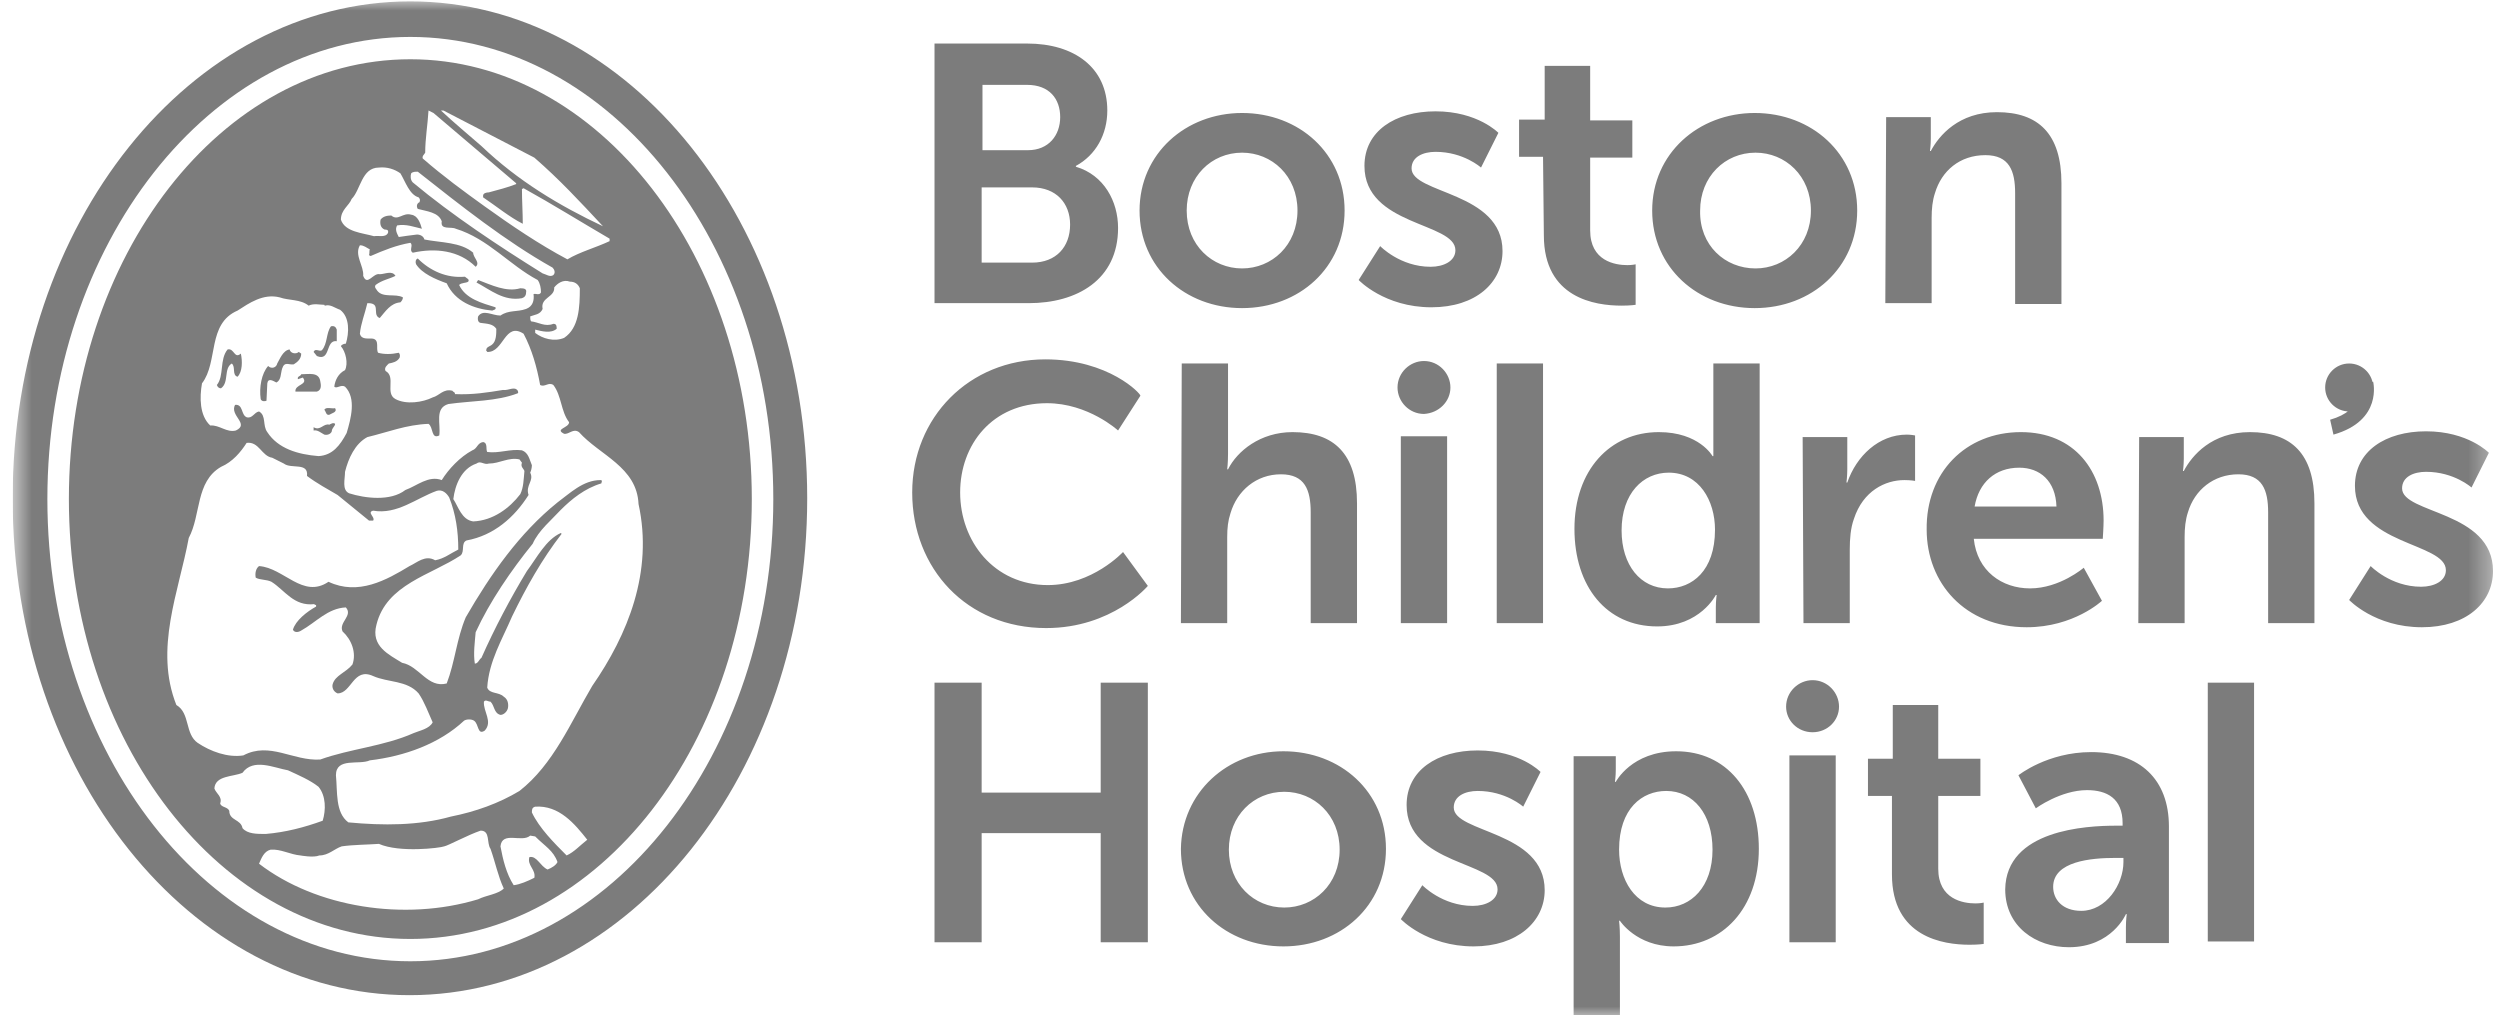 <svg width="118" height="48" viewBox="0 0 118 48" fill="none" xmlns="http://www.w3.org/2000/svg">
<g clip-path="url(#clip0_13068_1087)">
<mask id="mask0_13068_1087" style="mask-type:luminance" maskUnits="userSpaceOnUse" x="0" y="-1" width="118" height="49">
<path d="M117.67 -0H0.597V48H117.67V-0Z" fill="white"/>
</mask>
<g mask="url(#mask0_13068_1087)">
<path d="M38.1 23.519C38.1 36.475 29.709 46.972 19.329 46.972C8.987 46.972 0.597 36.475 0.597 23.519C0.597 10.562 8.987 0.065 19.368 0.065C29.709 0.065 38.1 10.562 38.1 23.519ZM19.368 45.372C28.812 45.372 36.5 35.577 36.5 23.558C36.5 11.538 28.812 1.743 19.368 1.743C9.924 1.743 2.236 11.538 2.236 23.558C2.236 35.577 9.924 45.372 19.368 45.372ZM19.368 2.797C28.265 2.797 35.485 12.123 35.485 23.558C35.485 35.031 28.265 44.319 19.368 44.319C10.47 44.319 3.251 34.992 3.251 23.558C3.251 12.084 10.47 2.797 19.368 2.797ZM20.461 5.333L20.226 5.216C20.187 5.88 20.07 6.543 20.07 7.206C20.031 7.284 19.914 7.362 19.953 7.48C20.89 8.299 21.904 9.041 22.88 9.743C24.129 10.64 25.456 11.538 26.782 12.241C27.368 11.889 28.109 11.694 28.773 11.382V11.265C27.368 10.445 26.119 9.665 24.714 8.884L24.636 8.923C24.636 9.47 24.675 10.055 24.675 10.562C24.051 10.25 23.387 9.704 22.802 9.314V9.236C22.802 9.119 22.958 9.08 23.075 9.08C23.505 8.962 23.973 8.845 24.363 8.689V8.65L20.461 5.333ZM20.929 5.216H20.812C21.436 5.802 22.1 6.348 22.724 6.894C24.441 8.533 26.392 9.704 28.461 10.68C27.329 9.47 26.431 8.494 25.222 7.441L20.929 5.216ZM18.9 8.182C18.626 7.987 18.275 7.87 17.885 7.909C17.066 7.909 17.026 8.962 16.597 9.392C16.48 9.704 16.09 9.899 16.09 10.367C16.285 10.953 17.105 10.992 17.651 11.148C17.885 11.109 18.197 11.226 18.314 10.992C18.353 10.836 18.236 10.836 18.158 10.836C17.963 10.758 17.924 10.562 17.963 10.367C18.08 10.211 18.275 10.172 18.47 10.172C18.782 10.445 19.017 10.016 19.407 10.133C19.719 10.172 19.836 10.524 19.914 10.797C19.563 10.719 19.173 10.562 18.744 10.64C18.626 10.836 18.744 11.031 18.822 11.187C19.056 11.148 19.368 11.109 19.68 11.07C19.836 11.07 19.992 11.148 20.031 11.304C20.812 11.46 21.748 11.421 22.334 11.928C22.334 12.162 22.685 12.397 22.451 12.592C21.67 11.811 20.539 11.694 19.485 11.928C19.29 11.811 19.524 11.577 19.368 11.46C18.704 11.577 18.119 11.811 17.495 12.084L17.417 12.045C17.456 11.928 17.417 11.85 17.456 11.772C17.3 11.694 17.183 11.577 16.987 11.577C16.714 12.045 17.183 12.553 17.143 13.021C17.339 13.528 17.612 12.865 17.924 12.943C18.158 12.943 18.509 12.748 18.666 13.021C18.353 13.177 18.041 13.216 17.729 13.45C17.651 13.567 17.768 13.645 17.807 13.723C18.08 14.075 18.666 13.841 19.017 14.036C19.017 14.114 18.978 14.192 18.9 14.27C18.431 14.309 18.197 14.699 17.924 15.011C17.69 14.933 17.768 14.66 17.729 14.504C17.69 14.309 17.456 14.309 17.339 14.309C17.222 14.816 17.026 15.284 16.987 15.753C17.066 16.065 17.417 15.948 17.612 15.987C17.924 16.065 17.729 16.455 17.846 16.65C18.119 16.728 18.47 16.728 18.822 16.65C18.861 16.689 18.9 16.767 18.861 16.884C18.744 17.08 18.548 17.119 18.353 17.158C18.275 17.236 18.119 17.353 18.197 17.509C18.704 17.782 18.158 18.562 18.666 18.836C19.173 19.109 19.953 18.992 20.422 18.758C20.734 18.68 20.929 18.328 21.358 18.445C21.397 18.523 21.475 18.484 21.475 18.602C22.295 18.64 23.036 18.523 23.739 18.406C24.012 18.445 24.285 18.211 24.441 18.445C24.441 18.484 24.48 18.523 24.441 18.562C23.426 18.953 22.256 18.914 21.163 19.07C20.5 19.265 20.812 20.006 20.734 20.553C20.343 20.748 20.461 20.163 20.226 20.006C19.173 20.045 18.314 20.397 17.339 20.631C16.753 20.943 16.441 21.645 16.285 22.27C16.285 22.621 16.129 23.128 16.48 23.284C17.222 23.519 18.431 23.675 19.134 23.128C19.68 22.933 20.226 22.426 20.851 22.66C21.163 22.153 21.709 21.567 22.295 21.255C22.529 21.177 22.529 20.904 22.802 20.865C23.036 20.904 22.919 21.216 22.997 21.333C23.544 21.411 24.09 21.177 24.636 21.255C24.948 21.372 24.987 21.684 25.105 21.958C25.105 22.075 25.066 22.231 25.026 22.309C25.222 22.699 24.792 22.894 24.948 23.363C24.285 24.416 23.309 25.275 22.022 25.509C21.748 25.626 21.944 26.016 21.748 26.211C20.343 27.148 18.236 27.577 17.768 29.489C17.495 30.504 18.353 30.894 18.978 31.284C19.797 31.441 20.187 32.494 21.085 32.26C21.475 31.245 21.553 30.153 21.983 29.138C23.153 27.109 24.519 25.158 26.314 23.714C26.9 23.284 27.524 22.66 28.343 22.66C28.461 22.66 28.383 22.777 28.383 22.816C27.602 23.05 26.978 23.558 26.47 24.065C26.041 24.533 25.417 25.041 25.143 25.665C24.129 26.914 23.114 28.397 22.451 29.841C22.412 30.309 22.334 30.855 22.412 31.323C22.568 31.323 22.607 31.128 22.724 31.05C23.348 29.645 24.09 28.241 24.87 26.953C25.339 26.328 25.768 25.47 26.47 25.158L26.509 25.197C25.573 26.406 24.831 27.733 24.168 29.099C23.7 30.192 23.075 31.206 22.997 32.455C23.114 32.767 23.544 32.65 23.778 32.884C23.973 33.002 24.012 33.236 23.973 33.431C23.934 33.587 23.778 33.743 23.622 33.743C23.309 33.665 23.348 33.314 23.153 33.119C23.036 33.119 22.919 33.002 22.841 33.119C22.802 33.587 23.27 34.055 22.88 34.484C22.529 34.719 22.607 34.172 22.373 34.016C22.256 33.938 22.022 33.938 21.904 34.016C20.734 35.109 19.095 35.694 17.456 35.889C16.948 36.123 15.856 35.733 15.856 36.592C15.934 37.372 15.817 38.348 16.441 38.816C18.08 38.972 19.758 38.972 21.28 38.543C22.451 38.309 23.544 37.919 24.519 37.333C26.119 36.084 26.939 34.094 27.953 32.377C29.631 29.958 30.841 26.992 30.139 23.792C30.061 22.036 28.305 21.489 27.329 20.397C27.056 20.201 26.861 20.514 26.626 20.475C26.158 20.241 26.861 20.201 26.861 19.928C26.47 19.421 26.509 18.68 26.119 18.172C25.885 18.016 25.729 18.289 25.495 18.172C25.339 17.314 25.105 16.494 24.714 15.753C23.817 15.167 23.778 16.65 22.997 16.611C22.997 16.572 22.919 16.572 22.958 16.494C22.958 16.377 23.153 16.338 23.231 16.26C23.426 16.104 23.426 15.753 23.426 15.519C23.27 15.284 22.997 15.284 22.724 15.245C22.568 15.245 22.529 15.089 22.568 14.933C22.802 14.582 23.231 14.894 23.622 14.894C24.012 14.621 24.402 14.738 24.831 14.582C25.143 14.465 25.222 14.192 25.183 13.88C25.3 13.841 25.456 13.958 25.534 13.802C25.534 13.606 25.495 13.372 25.378 13.216C24.051 12.514 23.036 11.265 21.514 10.797C21.28 10.68 20.773 10.875 20.851 10.445C20.695 10.016 20.148 9.977 19.719 9.86C19.641 9.743 19.68 9.587 19.797 9.548C19.836 9.47 19.836 9.392 19.758 9.314C19.329 9.197 19.134 8.572 18.9 8.182ZM19.719 8.104C19.602 8.104 19.485 8.104 19.407 8.182C19.368 8.299 19.368 8.494 19.485 8.611C21.358 10.172 23.544 11.616 25.612 12.904C25.768 12.943 25.963 13.099 26.119 12.982C26.236 12.865 26.158 12.709 26.08 12.631C23.856 11.382 21.748 9.704 19.719 8.104ZM21.944 13.06C21.085 13.138 20.305 12.787 19.719 12.201C19.602 12.241 19.602 12.397 19.641 12.475C19.914 12.904 20.539 13.177 21.085 13.372C21.475 14.231 22.373 14.582 23.231 14.66C23.309 14.621 23.426 14.621 23.387 14.504C22.763 14.309 21.983 14.114 21.67 13.45C21.787 13.333 21.983 13.372 22.1 13.294C22.178 13.177 22.022 13.138 21.944 13.06ZM24.558 13.606C23.895 13.802 23.192 13.45 22.568 13.216L22.49 13.333C23.153 13.684 23.778 14.231 24.636 14.075C24.753 14.036 24.831 13.958 24.831 13.802C24.87 13.645 24.753 13.606 24.558 13.606ZM27.368 13.606C27.29 13.411 27.134 13.294 26.9 13.294C26.587 13.177 26.314 13.372 26.158 13.567C26.197 14.036 25.495 14.036 25.612 14.582C25.495 14.855 25.222 14.855 25.026 14.933C25.026 15.05 25.026 15.089 25.066 15.167C25.417 15.206 25.729 15.441 26.119 15.284C26.275 15.284 26.275 15.402 26.275 15.519C26.002 15.753 25.573 15.636 25.261 15.558V15.714C25.612 15.987 26.158 16.143 26.626 15.948C27.329 15.48 27.368 14.504 27.368 13.606ZM14.568 14.426C14.178 14.114 13.631 14.192 13.202 14.036C12.422 13.841 11.758 14.309 11.212 14.66C9.768 15.284 10.314 17.08 9.534 18.094C9.417 18.758 9.417 19.616 9.924 20.084C10.353 20.045 10.704 20.436 11.134 20.319C11.797 20.006 10.822 19.616 11.095 19.109C11.485 19.07 11.368 19.577 11.641 19.694C11.914 19.772 11.992 19.46 12.226 19.421C12.578 19.616 12.383 20.084 12.617 20.397C13.124 21.177 14.061 21.45 15.036 21.528C15.7 21.489 16.051 21.021 16.363 20.436C16.558 19.772 16.831 18.797 16.285 18.25C16.09 18.133 15.895 18.367 15.778 18.25C15.817 17.938 15.973 17.626 16.285 17.47C16.441 17.158 16.324 16.611 16.09 16.338C16.129 16.26 16.246 16.221 16.324 16.221C16.48 15.714 16.519 14.972 16.051 14.621C15.817 14.543 15.582 14.348 15.348 14.426C15.348 14.426 15.309 14.426 15.309 14.387C15.114 14.387 14.802 14.309 14.568 14.426ZM15.895 15.558C15.856 15.441 15.778 15.363 15.622 15.402C15.387 15.714 15.466 16.221 15.192 16.533C15.075 16.611 14.88 16.416 14.802 16.611L14.958 16.806C15.622 17.08 15.348 16.026 15.895 16.104V15.558ZM11.368 16.689C11.056 16.962 11.056 16.416 10.743 16.494C10.353 16.962 10.587 17.743 10.236 18.172C10.275 18.289 10.353 18.328 10.431 18.328C10.822 18.055 10.548 17.392 10.939 17.158C11.134 17.314 10.939 17.704 11.212 17.782C11.446 17.548 11.446 17.041 11.368 16.689ZM14.1 16.611C13.982 16.728 13.709 16.689 13.67 16.494C13.358 16.533 13.202 16.962 13.085 17.158C13.046 17.353 12.812 17.431 12.656 17.275C12.344 17.626 12.226 18.289 12.305 18.836C12.344 18.953 12.5 18.953 12.578 18.914L12.617 18.094C12.656 17.821 12.89 17.977 13.046 18.055C13.28 17.938 13.241 17.626 13.319 17.392C13.436 17.041 13.631 17.236 13.866 17.197C14.061 17.08 14.217 16.924 14.217 16.689L14.1 16.611ZM15.114 17.977C15.036 17.548 14.568 17.665 14.217 17.665C14.178 17.782 14.022 17.743 14.061 17.899L14.295 17.821C14.568 18.172 13.905 18.133 13.944 18.484H14.958C15.192 18.406 15.153 18.172 15.114 17.977ZM15.817 19.265C15.661 19.304 15.387 19.187 15.309 19.343C15.387 19.421 15.387 19.616 15.543 19.577C15.661 19.499 15.934 19.46 15.817 19.265ZM15.661 20.358C15.661 20.201 15.817 20.123 15.817 20.006C15.739 19.928 15.622 20.006 15.543 20.045C15.27 19.967 15.114 20.358 14.802 20.163V20.319C14.997 20.28 15.153 20.436 15.309 20.514C15.466 20.553 15.622 20.475 15.661 20.358ZM12.851 21.606C12.344 21.528 12.226 20.826 11.641 20.904C11.368 21.333 10.978 21.802 10.431 22.036C9.222 22.738 9.495 24.299 8.909 25.392C8.441 27.928 7.27 30.621 8.324 33.275C8.987 33.665 8.714 34.641 9.339 35.07C9.924 35.46 10.743 35.772 11.485 35.655C12.734 34.992 13.826 35.928 15.114 35.85C16.519 35.343 18.119 35.226 19.524 34.602C19.797 34.484 20.265 34.406 20.422 34.094C20.226 33.665 20.031 33.119 19.758 32.728C19.212 32.104 18.314 32.221 17.612 31.909C16.675 31.48 16.597 32.728 15.934 32.728C15.739 32.65 15.661 32.455 15.7 32.299C15.817 31.87 16.324 31.753 16.636 31.363C16.831 30.816 16.597 30.192 16.168 29.802C15.973 29.372 16.675 29.06 16.324 28.67C15.466 28.709 14.919 29.372 14.217 29.762C14.1 29.84 13.905 29.88 13.826 29.724C13.944 29.294 14.49 28.865 14.919 28.631V28.553C14.88 28.553 14.841 28.553 14.841 28.514C13.866 28.631 13.436 27.85 12.812 27.46C12.578 27.343 12.265 27.382 12.07 27.265C12.031 27.07 12.07 26.836 12.226 26.719C13.397 26.797 14.295 28.28 15.505 27.46C16.909 28.123 18.236 27.382 19.329 26.719C19.68 26.562 20.07 26.172 20.539 26.445C20.968 26.367 21.241 26.133 21.631 25.938C21.631 25.08 21.514 24.26 21.202 23.48C21.085 23.284 20.89 23.089 20.617 23.167C19.641 23.519 18.744 24.299 17.612 24.104C17.3 24.182 17.729 24.416 17.612 24.572H17.417L15.934 23.363C15.466 23.089 14.958 22.816 14.49 22.465C14.568 21.802 13.748 22.153 13.397 21.88L12.851 21.606ZM24.519 21.684C24.012 21.567 23.582 21.88 23.075 21.88C22.841 21.958 22.685 21.724 22.49 21.88C21.787 22.114 21.475 22.894 21.397 23.558C21.631 23.909 21.787 24.533 22.334 24.611C23.27 24.572 24.051 23.987 24.558 23.323C24.714 23.011 24.714 22.621 24.753 22.231C24.714 22.114 24.558 22.036 24.636 21.84L24.519 21.684ZM15.036 37.138C14.646 36.826 14.1 36.592 13.592 36.358C12.929 36.24 11.953 35.772 11.446 36.475C11.017 36.67 10.158 36.592 10.119 37.216C10.197 37.45 10.509 37.606 10.392 37.919C10.431 38.114 10.743 38.075 10.822 38.27C10.822 38.738 11.368 38.66 11.446 39.089C11.68 39.363 12.109 39.363 12.539 39.363C13.475 39.285 14.373 39.05 15.231 38.738C15.387 38.231 15.387 37.567 15.036 37.138ZM27.719 39.636C27.134 38.894 26.392 37.997 25.261 38.075C25.105 38.114 25.105 38.231 25.105 38.348C25.456 39.089 26.158 39.792 26.744 40.377C27.095 40.221 27.368 39.909 27.719 39.636ZM23.153 40.065C22.958 39.792 23.153 39.206 22.685 39.206C22.1 39.402 21.163 39.909 20.968 39.948C20.773 40.026 18.861 40.26 17.885 39.831C17.339 39.87 16.675 39.87 16.129 39.948C15.778 40.065 15.505 40.377 15.075 40.377C14.802 40.494 14.178 40.377 14.178 40.377C13.709 40.338 13.241 40.065 12.773 40.104C12.461 40.182 12.344 40.494 12.226 40.767C14.919 42.836 19.095 43.499 22.568 42.446C22.958 42.25 23.505 42.211 23.778 41.938C23.505 41.353 23.387 40.728 23.153 40.065ZM25.026 39.441C24.636 39.792 23.7 39.206 23.622 39.948C23.739 40.572 23.895 41.236 24.246 41.782C24.558 41.743 24.909 41.587 25.222 41.431C25.3 41.041 24.87 40.846 24.987 40.455C25.339 40.377 25.495 40.885 25.846 41.041C26.041 40.963 26.236 40.846 26.314 40.689C26.119 40.143 25.729 39.948 25.261 39.48L25.026 39.441Z" fill="#7C7C7C"/>
<path d="M44.109 2.055H48.48C50.704 2.055 52.265 3.187 52.265 5.216C52.265 6.348 51.719 7.323 50.782 7.831V7.87C52.109 8.26 52.773 9.509 52.773 10.758C52.773 13.216 50.822 14.309 48.558 14.309H44.109V2.055ZM48.519 7.089C49.495 7.089 50.041 6.387 50.041 5.528C50.041 4.67 49.534 4.006 48.48 4.006H46.373V7.089H48.519ZM48.714 12.396C49.846 12.396 50.509 11.655 50.509 10.601C50.509 9.587 49.846 8.845 48.714 8.845H46.334V12.396H48.714ZM58.626 5.333C61.319 5.333 63.465 7.245 63.465 9.938C63.465 12.631 61.319 14.543 58.626 14.543C55.934 14.543 53.787 12.631 53.787 9.938C53.787 7.245 55.973 5.333 58.626 5.333ZM58.626 12.67C60.031 12.67 61.241 11.577 61.241 9.938C61.241 8.299 60.031 7.206 58.626 7.206C57.182 7.206 56.012 8.338 56.012 9.938C56.012 11.577 57.221 12.67 58.626 12.67ZM64.129 13.216C64.129 13.216 65.339 14.504 67.563 14.504C69.67 14.504 70.919 13.333 70.919 11.85C70.919 9.04 66.626 9.157 66.626 7.948C66.626 7.401 67.173 7.167 67.758 7.167C69.085 7.167 69.904 7.909 69.904 7.909L70.724 6.27C70.724 6.27 69.748 5.255 67.758 5.255C65.846 5.255 64.402 6.192 64.402 7.831C64.402 10.679 68.695 10.484 68.695 11.811C68.695 12.319 68.148 12.592 67.524 12.592C66.08 12.592 65.144 11.616 65.144 11.616L64.129 13.216ZM72.87 11.109C72.87 14.075 75.29 14.426 76.539 14.426C76.968 14.426 77.202 14.387 77.202 14.387V12.475C77.202 12.475 77.046 12.514 76.812 12.514C76.226 12.514 75.056 12.319 75.056 10.875V7.44H77.046V5.684H75.056V3.109H72.909V5.645H71.7V7.401H72.831L72.87 11.109ZM82.822 5.333C85.514 5.333 87.66 7.245 87.66 9.938C87.66 12.631 85.514 14.543 82.822 14.543C80.129 14.543 77.983 12.631 77.983 9.938C77.983 7.245 80.168 5.333 82.822 5.333ZM82.861 12.67C84.265 12.67 85.475 11.577 85.475 9.938C85.475 8.299 84.265 7.206 82.861 7.206C81.417 7.206 80.246 8.338 80.246 9.938C80.207 11.577 81.417 12.67 82.861 12.67ZM88.987 14.309H91.173V10.289C91.173 9.86 91.212 9.47 91.329 9.118C91.641 8.065 92.5 7.323 93.709 7.323C94.841 7.323 95.114 8.065 95.114 9.118V14.348H97.3V8.65C97.3 6.309 96.207 5.294 94.256 5.294C92.46 5.294 91.524 6.387 91.134 7.128H91.095C91.095 7.128 91.134 6.855 91.134 6.543V5.528H89.026L88.987 14.309ZM49.339 16.962C45.748 16.962 43.056 19.694 43.056 23.245C43.056 26.835 45.631 29.645 49.378 29.645C52.5 29.645 54.178 27.655 54.178 27.655L53.007 26.055C53.007 26.055 51.563 27.616 49.456 27.616C46.919 27.616 45.319 25.548 45.319 23.245C45.319 20.982 46.841 19.031 49.417 19.031C51.368 19.031 52.773 20.319 52.773 20.319L53.826 18.679C53.865 18.601 52.343 16.962 49.339 16.962ZM55.739 29.411H57.924V25.353C57.924 24.923 57.963 24.572 58.08 24.221C58.392 23.167 59.29 22.387 60.461 22.387C61.592 22.387 61.865 23.128 61.865 24.182V29.411H64.051V23.753C64.051 21.411 62.958 20.396 61.007 20.396C59.485 20.396 58.392 21.294 57.963 22.153H57.924C57.924 22.153 57.963 21.84 57.963 21.411V17.157H55.778L55.739 29.411ZM78.295 20.396C80.207 20.396 80.831 21.528 80.831 21.528H80.87V17.157H83.056V29.411H80.987V28.67C80.987 28.358 81.026 28.084 81.026 28.084H80.987C80.987 28.084 80.246 29.567 78.217 29.567C75.836 29.567 74.314 27.694 74.314 24.962C74.314 22.192 75.992 20.396 78.295 20.396ZM78.724 27.772C79.856 27.772 80.948 26.953 80.948 25.001C80.948 23.636 80.207 22.309 78.763 22.309C77.553 22.309 76.539 23.284 76.539 25.04C76.539 26.679 77.436 27.772 78.724 27.772ZM85.124 29.411H87.309V25.938C87.309 25.431 87.348 24.923 87.504 24.494C87.934 23.167 88.987 22.66 89.885 22.66C90.197 22.66 90.392 22.699 90.392 22.699V20.553C90.392 20.553 90.197 20.514 90.002 20.514C88.675 20.514 87.621 21.528 87.192 22.777H87.153C87.153 22.777 87.192 22.465 87.192 22.153V20.631H85.085L85.124 29.411ZM95.387 20.396C97.924 20.396 99.29 22.231 99.29 24.572C99.29 24.845 99.251 25.431 99.251 25.431H93.163C93.319 26.953 94.49 27.772 95.817 27.772C97.222 27.772 98.353 26.797 98.353 26.797L99.212 28.358C99.212 28.358 97.885 29.606 95.66 29.606C92.734 29.606 90.939 27.499 90.939 25.001C90.9 22.309 92.773 20.396 95.387 20.396ZM97.065 23.909C97.026 22.699 96.285 22.075 95.309 22.075C94.178 22.075 93.397 22.777 93.202 23.909H97.065ZM100.929 29.411H103.114V25.353C103.114 24.923 103.153 24.533 103.27 24.182C103.582 23.128 104.48 22.387 105.651 22.387C106.782 22.387 107.056 23.128 107.056 24.182V29.411H109.241V23.753C109.241 21.411 108.148 20.396 106.197 20.396C104.402 20.396 103.465 21.489 103.075 22.231H103.036C103.036 22.231 103.075 21.957 103.075 21.645V20.631H100.968L100.929 29.411ZM110.88 28.319C110.88 28.319 112.09 29.606 114.314 29.606C116.422 29.606 117.67 28.436 117.67 26.953C117.67 24.104 113.378 24.26 113.378 23.05C113.378 22.504 113.924 22.27 114.509 22.27C115.836 22.27 116.656 23.011 116.656 23.011L117.475 21.372C117.475 21.372 116.5 20.358 114.509 20.358C112.597 20.358 111.153 21.294 111.153 22.933C111.153 25.743 115.446 25.587 115.446 26.914C115.446 27.421 114.9 27.694 114.275 27.694C112.831 27.694 111.895 26.718 111.895 26.718L110.88 28.319ZM44.109 44.475H46.334V39.324H51.953V44.475H54.178V32.221H51.953V37.411H46.334V32.221H44.109V44.475ZM60.578 35.46C63.27 35.46 65.417 37.372 65.417 40.065C65.417 42.758 63.27 44.67 60.578 44.67C57.885 44.67 55.739 42.758 55.739 40.065C55.778 37.411 57.924 35.46 60.578 35.46ZM60.617 42.836C62.022 42.836 63.231 41.743 63.231 40.104C63.231 38.465 62.022 37.372 60.617 37.372C59.173 37.372 58.002 38.504 58.002 40.104C58.002 41.704 59.173 42.836 60.617 42.836ZM66.119 43.382C66.119 43.382 67.329 44.67 69.553 44.67C71.621 44.67 72.909 43.499 72.909 42.016C72.909 39.206 68.617 39.324 68.617 38.114C68.617 37.567 69.163 37.333 69.748 37.333C71.075 37.333 71.895 38.075 71.895 38.075L72.714 36.435C72.714 36.435 71.739 35.421 69.748 35.421C67.836 35.421 66.392 36.358 66.392 37.996C66.392 40.846 70.685 40.65 70.685 41.977C70.685 42.484 70.139 42.758 69.514 42.758C68.07 42.758 67.134 41.782 67.134 41.782L66.119 43.382ZM74.275 35.694H76.265V36.319C76.265 36.631 76.226 36.904 76.226 36.904H76.265C76.265 36.904 77.007 35.46 79.114 35.46C81.495 35.46 83.017 37.333 83.017 40.065C83.017 42.875 81.3 44.67 78.997 44.67C77.241 44.67 76.46 43.46 76.46 43.46H76.421C76.421 43.46 76.46 43.772 76.46 44.202V47.909H74.275V35.694ZM78.607 42.836C79.817 42.836 80.831 41.86 80.831 40.104C80.831 38.426 79.934 37.333 78.646 37.333C77.514 37.333 76.421 38.153 76.421 40.104C76.421 41.509 77.163 42.836 78.607 42.836ZM89.3 41.275C89.3 44.241 91.719 44.592 92.968 44.592C93.397 44.592 93.631 44.553 93.631 44.553V42.602C93.631 42.602 93.475 42.641 93.241 42.641C92.656 42.641 91.485 42.446 91.485 41.002V37.567H93.475V35.811H91.485V33.275H89.339V35.811H88.168V37.567H89.3V41.275ZM99.875 38.972H100.187V38.855C100.187 37.684 99.446 37.294 98.509 37.294C97.26 37.294 96.09 38.153 96.09 38.153L95.27 36.592C95.27 36.592 96.636 35.499 98.704 35.499C101.007 35.499 102.373 36.787 102.373 39.011V44.514H100.343V43.772C100.343 43.421 100.382 43.148 100.382 43.148H100.343C100.343 43.148 99.68 44.709 97.651 44.709C96.09 44.709 94.646 43.733 94.646 41.977C94.685 39.167 98.47 38.972 99.875 38.972ZM98.236 42.992C99.407 42.992 100.226 41.743 100.226 40.689V40.494H99.836C98.704 40.494 96.909 40.65 96.909 41.86C96.909 42.446 97.339 42.992 98.236 42.992ZM70.646 29.411H72.831V17.157H70.646V29.411ZM104.207 44.436H106.392V32.221H104.207V44.436ZM112.012 18.289C112.012 17.665 111.504 17.157 110.88 17.157C110.256 17.157 109.748 17.665 109.748 18.289C109.748 18.914 110.256 19.421 110.88 19.421C111.504 19.421 112.012 18.914 112.012 18.289ZM110.139 20.514C112.48 19.85 112.012 18.016 112.012 18.016L111.309 18.211C111.309 18.25 111.622 19.343 109.982 19.811L110.139 20.514ZM66.119 29.411H68.304V20.592H66.119V29.411ZM68.46 18.289C68.46 17.626 67.914 17.04 67.212 17.04C66.548 17.04 65.963 17.587 65.963 18.289C65.963 18.953 66.509 19.538 67.212 19.538C67.914 19.499 68.46 18.953 68.46 18.289ZM84.46 44.475H86.646V35.655H84.46V44.475ZM86.802 33.353C86.802 32.689 86.256 32.104 85.553 32.104C84.89 32.104 84.304 32.65 84.304 33.353C84.304 34.016 84.851 34.562 85.553 34.562C86.256 34.562 86.802 34.016 86.802 33.353Z" fill="#7C7C7C"/>
</g>
</g>
<defs>
<clipPath id="clip0_13068_1087">
<rect width="117.073" height="48" fill="white" transform="translate(0.597 -0)"/>
</clipPath>
</defs>
</svg>
